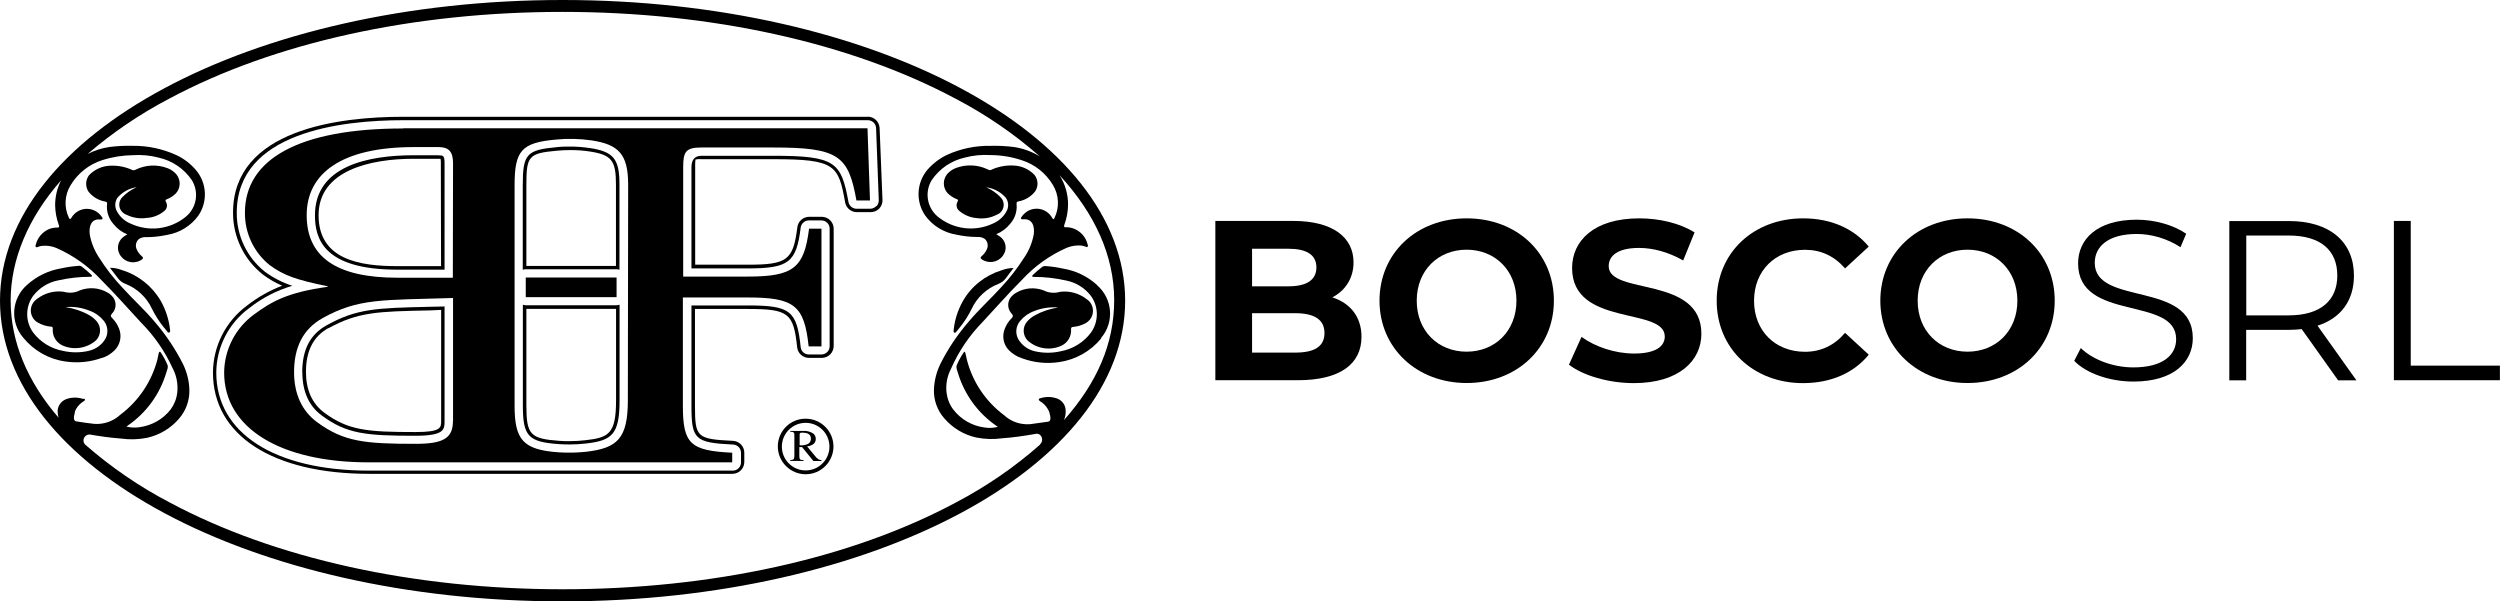 <svg xmlns="http://www.w3.org/2000/svg" id="Livello_2" viewBox="0 0 241.7 58.13"><g id="Livello_1-2" data-name="Livello_1"><g><path d="M131.63,32.56c0,2.66-2.11,4.2-6.16,4.2h-7.97v-15.4h7.53c3.85,0,5.83,1.61,5.83,4,0,1.54-.79,2.73-2.05,3.39,1.72.55,2.82,1.87,2.82,3.81ZM121.05,24.05v3.63h3.54c1.74,0,2.68-.62,2.68-1.83s-.95-1.8-2.68-1.8h-3.54ZM128.05,32.19c0-1.3-.99-1.91-2.84-1.91h-4.16v3.81h4.16c1.85,0,2.84-.57,2.84-1.89Z"></path><path d="M133.37,29.07c0-4.58,3.56-7.96,8.43-7.96s8.43,3.37,8.43,7.96-3.59,7.96-8.43,7.96-8.43-3.39-8.43-7.96ZM146.61,29.07c0-2.93-2.07-4.93-4.82-4.93s-4.82,2-4.82,4.93,2.07,4.93,4.82,4.93,4.82-2,4.82-4.93Z"></path><path d="M151.69,35.25l1.21-2.68c1.3.95,3.23,1.61,5.08,1.61,2.11,0,2.97-.7,2.97-1.65,0-2.88-8.96-.9-8.96-6.62,0-2.62,2.11-4.8,6.49-4.8,1.94,0,3.92.46,5.35,1.36l-1.1,2.71c-1.43-.81-2.9-1.21-4.27-1.21-2.11,0-2.93.79-2.93,1.76,0,2.84,8.96.88,8.96,6.54,0,2.57-2.13,4.77-6.53,4.77-2.44,0-4.91-.73-6.27-1.78Z"></path><path d="M165.97,29.07c0-4.64,3.56-7.96,8.36-7.96,2.66,0,4.88.97,6.34,2.73l-2.29,2.11c-1.03-1.19-2.33-1.8-3.87-1.8-2.88,0-4.93,2.02-4.93,4.93s2.05,4.93,4.93,4.93c1.54,0,2.84-.62,3.87-1.83l2.29,2.11c-1.45,1.78-3.67,2.75-6.36,2.75-4.77,0-8.34-3.32-8.34-7.96Z"></path><path d="M181.79,29.07c0-4.58,3.56-7.96,8.43-7.96s8.43,3.37,8.43,7.96-3.59,7.96-8.43,7.96-8.43-3.39-8.43-7.96ZM195.04,29.07c0-2.93-2.07-4.93-4.82-4.93s-4.82,2-4.82,4.93,2.07,4.93,4.82,4.93,4.82-2,4.82-4.93Z"></path><path d="M200.53,34.9l.64-1.25c1.1,1.08,3.06,1.87,5.08,1.87,2.88,0,4.14-1.21,4.14-2.73,0-4.22-9.48-1.63-9.48-7.33,0-2.27,1.76-4.22,5.68-4.22,1.74,0,3.54.51,4.77,1.36l-.55,1.3c-1.32-.86-2.86-1.28-4.22-1.28-2.82,0-4.07,1.25-4.07,2.79,0,4.22,9.48,1.67,9.48,7.28,0,2.27-1.8,4.2-5.74,4.2-2.31,0-4.58-.81-5.72-2Z"></path><path d="M226.05,36.77l-3.52-4.95c-.4.04-.79.07-1.23.07h-4.14v4.88h-1.63v-15.4h5.76c3.92,0,6.29,1.98,6.29,5.28,0,2.42-1.28,4.12-3.52,4.84l3.76,5.28h-1.78ZM225.97,26.64c0-2.46-1.63-3.87-4.71-3.87h-4.09v7.72h4.09c3.08,0,4.71-1.43,4.71-3.85Z"></path><path d="M231.44,21.36h1.63v13.99h8.62v1.41h-10.25v-15.4Z"></path></g><g><path d="M57.03,14.32h0c-.62-.1-1.24-.15-1.87-.15-.44,0-.89,0-1.35.06-2.88.26-3.27.67-3.27,3.64v8.21c.09-.03.19-.05.28-.05h8.78c.1,0,.2.02.29.05v-8.25c0-2.48-.58-3.17-2.88-3.52ZM59.55,25.71h-8.66v-7.83c0-2.81.22-3.06,2.96-3.31.44-.04.89-.06,1.31-.06.61,0,1.21.04,1.81.13,2.15.32,2.58.86,2.58,3.18v7.88Z"></path><path d="M42.41,15.01h-2.42c-4.35,0-9.54,1.01-9.54,5.8,0,2.26.82,5.26,7.96,5.26h4.57v-10.28c0-.77-.14-.77-.58-.77ZM38.42,25.73c-3.55,0-7.62-.58-7.62-4.92s5-5.46,9.21-5.46h2.58c.03.14.04.28.03.43l.02,9.95h-4.23Z"></path><path d="M38.98,12.42c-10.11,0-15.3,2.98-15.3,8.14-.02,1.97.86,3.84,2.39,5.07,1.4,1.02,2.57,1.42,5.61,2.05v.05c-3.86.53-5.43,1.42-7.13,2.68-1.79,1.31-2.86,3.39-2.88,5.61,0,5.41,5.49,8.68,13.96,8.68h35.16v-.93c-4.03-.2-4.77-.83-4.77-4.54v-10.47h6.23c4.51,0,5.51.73,5.93,4.73h1.24v-11.38h-1.2c-.47,3.8-1.52,4.63-5.93,4.63h-6.24v-10.58c0-1.51.26-1.9,1.78-1.9h6.91c6.33,0,7.29.78,8.06,5.12h1.31l-.24-6.98h-44.89ZM43.79,40.71c0,1.66-.93,2.2-3.62,2.2-4.9,0-6.95-.2-9.52-2.1-1.46-1.07-2.22-2.73-2.22-4.83,0-2.34.82-4.14,2.75-5.22,3.51-1.95,5.76-1.73,12.62-1.95v11.9ZM43.79,26.85h-5.37c-5.9,0-8.77-2-8.77-6.05s3.39-6.58,10.36-6.58h2.39c.99,0,1.4.44,1.4,1.56l-.02,11.07ZM60.7,38.71c0,3.71-1.04,4.6-3.97,4.96-.9.1-1.82.12-2.72.06-3.45-.24-4.26-1.21-4.26-4.52v-21.29c0-3.37.67-4.13,4.03-4.43,1.13-.11,2.27-.08,3.4.08,2.64.4,3.55,1.34,3.55,4.3l-.03,20.86Z"></path><rect x="50.83" y="26.83" width="8.78" height="1.9"></rect><path d="M54.38,0C24.35,0,0,13.01,0,29.07s24.35,29.07,54.38,29.07,54.4-13.01,54.4-29.07S84.42,0,54.38,0ZM7.22,39.86c.04-.13.09-.25.16-.36.17-.28.41-.52.7-.7.07-.04.15-.08.13-.18-.02-.1-.14-.06-.21-.06-.5-.16-1.03-.16-1.52,0-.51.16-.88.61-.91,1.15,0,.23.03.46.1.68-3.04-3.52-4.64-7.37-4.64-11.33s1.69-8.01,4.88-11.63c-.38.74-.58,1.57-.58,2.41.01.65.13,1.29.35,1.9.06.18.06.26-.11.26-.28,0-.55.04-.81.14-.65.27-1.13.83-1.3,1.51,0,.08-.06.17,0,.23.06.06.13,0,.2,0,.13-.06.26-.1.4-.11.47-.05.94.02,1.38.2,1.66.73,3.16,1.8,4.39,3.14,1.31,1.31,2.54,2.71,3.81,4.08,1.27,1.28,2.31,2.78,3.06,4.43.37.71.52,1.51.44,2.3-.06.6-.28,1.16-.63,1.65-.73.95-1.82,1.57-3.01,1.73-.43.07-.86.05-1.28-.06l.11-.08c1.82-1.24,3.14-3.07,3.76-5.18.06-.22.2-.46.1-.7-.17-.42-.39-.81-.64-1.19-.09-.14-.16-.1-.2.04-.04.14-.09.44-.14.66-.56,2.12-1.82,3.99-3.58,5.31-.68.63-1.6.95-2.52.88-.58-.07-1.15-.14-1.73-.24-.27-.05-.29-.32-.14-.88ZM100.56,42.98c-2.49,2.2-5.24,4.08-8.18,5.62-10.12,5.42-23.62,8.37-38,8.37s-27.87-2.98-37.99-8.4c-2.93-1.53-5.67-3.41-8.16-5.59-.22-.23-.21-.59.02-.81.1-.1.24-.16.38-.16h.05c1.01.17,2.01.32,3.03.39.83.12,1.68.09,2.5-.07,1.21-.27,2.31-.92,3.11-1.87.66-.76,1.01-1.74.99-2.75-.02-.88-.24-1.75-.63-2.54-.74-1.45-1.64-2.8-2.7-4.03-1-1.2-2.15-2.22-3.19-3.38-.82-.87-1.55-1.81-2.18-2.81-.46-.68-.78-1.45-.93-2.26-.1-.81.12-1.56,1.03-1.47h.06c.05,0,.12,0,.14-.07.02-.07-.03-.12-.06-.17-.52-.8-1.59-1.03-2.39-.51-.23.15-.42.35-.55.58-.13.2-.17.14-.25,0-.48-1.01-.42-2.2.17-3.15.69-1.15,1.79-2.02,3.07-2.42.97-.31,1.99-.47,3.01-.48.82-.05,1.64.03,2.43.24,1.31.29,2.46,1.07,3.21,2.18.71,1.16.47,2.66-.58,3.53-1.51,1.24-3.6,1.49-5.36.66-.53-.22-.98-.61-1.27-1.12-.26-.41-.26-.94,0-1.35.48-.57,1.15-.94,1.88-1.04-.51.22-.97.53-1.36.93-.42.39-.44,1.04-.05,1.46.12.12.26.22.42.27.6.3,1.28.41,1.94.31.62-.03,1.21-.26,1.69-.65.29-.21.37-.6.18-.91-.07-.15-.05-.19.08-.24.33-.13.64-.32.89-.58.47-.52.48-1.31.03-1.85-.23-.26-.52-.46-.84-.58-1-.38-2.1-.33-3.06.13-.09.06-.21.09-.32.06-.66-.31-1.39-.46-2.12-.43-.79.01-1.55.35-2.1.93-.34.46-.36,1.08-.05,1.57.4.51.98.86,1.63.97.12.04.2.06.17.23-.08.71.15,1.42.63,1.95.35.44.81.78,1.33.99-.13.07-.25.15-.37.24-.41.3-.61.81-.51,1.31.18.8.97,1.3,1.77,1.11.19-.04.37-.12.53-.24.14-.1.11-.19,0-.29-.23-.19-.41-.43-.52-.7-.15-.34-.06-.74.22-.98.22-.14.47-.21.73-.18.67,0,1.34-.08,2-.22,1.22-.2,2.31-.88,3.03-1.88.91-1.35.81-3.14-.24-4.38-.52-.61-1.15-1.1-1.87-1.44-1.34-.62-2.8-.93-4.27-.91-.74-.02-1.49.02-2.22.11-.74.11-1.46.34-2.12.68,2.42-2.08,5.06-3.87,7.89-5.35C26.5,4.11,40,1.15,54.38,1.15s27.87,2.98,38.02,8.4c2.93,1.53,5.66,3.4,8.14,5.58-.77-.47-1.63-.79-2.53-.92-.74-.09-1.48-.13-2.22-.11-1.47-.03-2.93.27-4.27.89-.72.35-1.35.84-1.87,1.44-1.04,1.25-1.13,3.03-.22,4.38.72,1.01,1.82,1.68,3.04,1.88.66.14,1.33.22,2,.22.26-.02.52.04.73.18.28.24.37.64.22.98-.11.27-.29.51-.52.7-.11.1-.14.19,0,.29.67.47,1.59.32,2.06-.34.11-.16.2-.34.24-.53.1-.5-.1-1.01-.51-1.31-.11-.08-.22-.14-.37-.24.52-.21.98-.55,1.33-.99.48-.53.71-1.24.63-1.95,0-.17.06-.2.18-.23.64-.11,1.22-.46,1.62-.97.32-.48.3-1.11-.05-1.57-.54-.59-1.31-.92-2.11-.93-.73-.03-1.46.12-2.12.43-.11.05-.21,0-.32-.06-.96-.46-2.07-.5-3.06-.13-.32.12-.61.32-.84.58-.45.54-.44,1.33.03,1.85.25.25.56.45.89.58.13.05.15.09.08.24-.18.3-.11.7.18.91.46.39,1.04.63,1.64.68.66.1,1.34,0,1.94-.31.54-.18.83-.77.64-1.31-.05-.16-.15-.3-.27-.42-.39-.39-.85-.71-1.36-.93.74.09,1.42.46,1.9,1.02.28.4.29.93.03,1.35-.28.5-.73.89-1.26,1.12-1.76.84-3.85.58-5.36-.66-1.04-.87-1.29-2.37-.58-3.53.75-1.11,1.9-1.89,3.21-2.18.79-.21,1.61-.29,2.42-.24,1.02,0,2.04.16,3.02.48,1.29.4,2.38,1.26,3.07,2.42.58.96.64,2.14.16,3.15-.08.17-.12.23-.25,0-.48-.83-1.54-1.11-2.36-.63-.23.14-.43.33-.58.55-.03.05-.08.09-.06.17.02.07.09.07.14.07h.05c.91-.09,1.15.66,1.04,1.47-.15.81-.47,1.58-.94,2.26-.64,1-1.37,1.95-2.18,2.81-1.04,1.15-2.19,2.18-3.19,3.38-1.06,1.23-1.97,2.58-2.7,4.03-.39.79-.61,1.66-.64,2.54-.02,1.01.33,1.99,1,2.75.81.94,1.9,1.6,3.11,1.86.82.16,1.67.19,2.5.07,1.02-.07,2.03-.22,3.03-.39l.23-.04c.52-.09.81.63.4,1ZM102.11,38.5c-.49-.16-1.03-.16-1.52,0-.06,0-.14.03-.16.11-.01.07.06.14.12.18.31.18.56.43.74.74.07.11.13.23.17.36.16.58.13.83-.14.88-.58.09-1.15.16-1.73.24-.93.07-1.84-.24-2.53-.88-1.76-1.32-3.02-3.19-3.57-5.31-.06-.22-.09-.44-.15-.66-.06-.22-.1-.18-.2-.04-.25.37-.47.77-.64,1.19-.09.24.04.47.1.7.62,2.11,1.95,3.94,3.76,5.18l.11.08c-.42.11-.86.13-1.28.06-1.19-.15-2.28-.77-3.02-1.73-.37-.48-.59-1.06-.66-1.66-.09-.79.07-1.59.44-2.3.73-1.66,1.75-3.18,3.02-4.48,1.27-1.36,2.5-2.77,3.81-4.08,1.23-1.34,2.72-2.41,4.39-3.14.44-.17.91-.24,1.38-.2.14.02.27.06.4.11.06,0,.14.1.2,0,.06-.1.03-.16,0-.23-.17-.69-.66-1.25-1.32-1.51-.26-.1-.53-.15-.81-.14-.17,0-.17-.09-.11-.26.22-.61.34-1.25.35-1.9.01-1.02-.28-2.02-.83-2.88,3.45,3.74,5.29,7.84,5.29,12.09s-1.68,8.01-4.85,11.59c.11-.29.18-.59.16-.9,0-.56-.37-1.05-.91-1.21Z"></path><path d="M9.84,34.62c.47-.15.89-.41,1.24-.75.55-.55.72-1.38.43-2.1-.15-.39-.39-.74-.68-1.04-.15-.14-.16-.24,0-.41.47-.48.46-1.25-.02-1.72-.03-.03-.06-.05-.09-.08-.1-.1-.22-.19-.35-.25-.8-.46-1.77-.53-2.64-.2-.43.22-.93.28-1.4.18-.07-.02-.14-.04-.22-.05-.9-.11-1.81.14-2.53.7-.62.41-.79,1.24-.38,1.86.12.19.29.34.49.44.38.22.81.35,1.24.38.13,0,.18.06.17.22-.05.65.3,1.27.88,1.57,1.1.52,2.41.33,3.32-.48.47-.5.5-1.27.07-1.8-.21-.25-.46-.46-.74-.62-.71-.4-1.49-.66-2.3-.78.79-.07,1.59.05,2.33.35.54.19,1.01.53,1.37.97.41.5.47,1.2.15,1.76-.35.59-.93,1-1.6,1.15-.82.19-1.68.19-2.5,0-1.15-.21-2.18-.85-2.88-1.78-.76-1.05-.76-2.47,0-3.53.6-.78,1.45-1.31,2.41-1.5,1.02-.23,2.06-.35,3.11-.35.06,0,.14,0,.17-.06.03-.06-.05-.11-.09-.16-.27-.26-.55-.5-.85-.73-.09-.08-.2-.12-.32-.11-.58.04-1.16.12-1.73.25-1.22.2-2.36.76-3.28,1.59-1.51,1.31-1.67,3.6-.37,5.11,1.02,1.25,2.47,2.08,4.08,2.3,1.21.18,2.44.05,3.58-.37l-.08.04Z"></path><path d="M15.54,29.09c-.83-1.43-2.17-2.5-3.76-2.98-.37-.15-.76-.22-1.15-.22l.78,1.02c.18.24.43.43.71.53,1.13.44,2.05,1.3,2.56,2.39.32.64.7,1.25,1.15,1.81.11.12.21.24.3.37.06.08.12.2.24.13.12-.07.08-.17.07-.27-.11-.98-.42-1.93-.9-2.79Z"></path><path d="M106.44,32.69c1.31-1.52,1.14-3.8-.37-5.11v-.02c-.93-.84-2.06-1.39-3.29-1.59-.57-.13-1.15-.21-1.73-.25-.12,0-.23.03-.32.11-.3.23-.58.47-.85.73-.03.05-.1.09-.09.15.02.06.11.06.17.06,1.05,0,2.09.12,3.11.35.96.19,1.82.72,2.41,1.5.75,1.05.75,2.47,0,3.53-.71.95-1.76,1.6-2.93,1.81-.82.19-1.68.19-2.5,0-.67-.15-1.24-.57-1.59-1.15-.32-.56-.26-1.26.15-1.76.36-.44.83-.78,1.36-.97.74-.3,1.54-.42,2.34-.35-.81.12-1.59.38-2.3.78-.29.16-.54.37-.75.63-.42.53-.38,1.29.09,1.78.91.82,2.22,1.01,3.32.48.58-.3.93-.91.88-1.57,0-.16.05-.21.18-.22.44-.04.86-.16,1.24-.37.65-.36.89-1.17.54-1.83-.1-.19-.25-.35-.43-.47-.72-.57-1.64-.84-2.55-.73-.07,0-.15.03-.22.05-.47.1-.97.04-1.4-.18-.87-.33-1.84-.26-2.64.21-.13.07-.25.15-.35.25-.52.43-.6,1.19-.17,1.72.02.03.05.05.07.08.14.17.14.26,0,.41-.3.29-.53.65-.68,1.04-.29.72-.13,1.55.43,2.1.35.34.77.6,1.24.75,1.14.42,2.37.55,3.58.37,1.6-.23,3.06-1.05,4.08-2.3Z"></path><path d="M92.26,32.15c.12.07.17-.06.24-.13.06-.08.2-.26.3-.37.45-.56.84-1.16,1.15-1.81.52-1.1,1.44-1.95,2.57-2.39.28-.11.53-.29.71-.53l.76-1.01c-.39,0-.78.08-1.15.22-1.58.48-2.93,1.54-3.75,2.98-.48.86-.79,1.81-.89,2.79,0,.1-.03.21.06.27h0Z"></path><path d="M78.96,44.28l-.93-1.12c.58-.09.84-.34.84-.72,0-.2-.08-.39-.23-.52-.29-.19-.63-.28-.97-.26h-1.27v.08c.36,0,.4.08.4.4v1.88c0,.39-.05.43-.4.46v.08h1.29v-.08c-.36,0-.41-.07-.41-.41v-.85h.26l1.1,1.35h.78v-.09c-.17,0-.34-.07-.44-.21h-.03ZM77.31,43.05v-1.04c0-.16.08-.18.24-.18.58,0,.85.19.85.58,0,.2-.09.39-.26.5-.26.12-.54.17-.82.14Z"></path><path d="M77.89,40.48h-.02c-1.48,0-2.68,1.21-2.67,2.7.01,1.48,1.23,2.68,2.71,2.67,1.47-.01,2.66-1.2,2.67-2.68,0-1.48-1.2-2.69-2.69-2.69ZM77.89,45.48c-1.27,0-2.3-1.03-2.3-2.3s1.03-2.3,2.3-2.3,2.3,1.03,2.3,2.3-1.03,2.3-2.3,2.3Z"></path><path d="M83.86,11.29h-44.89c-6.14,0-16.44,1.2-16.44,9.27-.01,2.33,1.05,4.53,2.88,5.98.58.43,1.2.8,1.87,1.08-1.22.47-2.36,1.11-3.38,1.91-2.07,1.52-3.3,3.93-3.31,6.5,0,6.05,5.76,9.78,15.1,9.78h35.12c.64,0,1.15-.52,1.15-1.15v-.89c0-.61-.48-1.12-1.09-1.15-3.51-.17-3.68-.33-3.68-3.41v-9.34h5.09c3.95,0,4.44.38,4.79,3.72.07.58.57,1.02,1.15,1.01h1.23c.64,0,1.15-.52,1.15-1.15v-11.34c0-.64-.52-1.15-1.15-1.15h-1.21c-.58,0-1.07.42-1.15.99-.4,3.21-.98,3.64-4.79,3.64h-5.09v-9.43c-.01-.25,0-.49.03-.74.2-.04.41-.05.61-.03h6.91c6.02,0,6.3.58,6.95,4.19.11.55.59.94,1.15.93h1.31c.31,0,.61-.12.83-.34.21-.22.33-.52.32-.83l-.28-6.98c-.04-.61-.54-1.08-1.15-1.08ZM84.74,19.93h-.03c-.15.16-.36.25-.58.25h-1.31c-.39,0-.72-.27-.79-.65-.7-3.86-1.25-4.47-7.29-4.47h-6.91q-.98,0-.98,1.11v9.78h5.43c3.99,0,4.71-.58,5.13-3.94.05-.4.39-.7.79-.7h1.21c.44,0,.8.35.8.79v11.38c0,.44-.36.79-.8.79h-1.21c-.41,0-.75-.3-.79-.71-.37-3.53-.99-4.03-5.13-4.03h-5.43v9.7c0,3.26.33,3.57,4.03,3.75.42.02.76.37.76.79v.93c0,.44-.35.8-.79.8-.02,0-.05,0-.07,0h-35.11c-9.11,0-14.76-3.63-14.76-9.47.01-2.46,1.19-4.78,3.18-6.24,1.24-.98,2.65-1.71,4.17-2.16-.95-.31-1.85-.77-2.65-1.36-1.74-1.38-2.74-3.49-2.72-5.71,0-7.78,10.09-8.94,16.12-8.94h44.89c.43,0,.78.33.8.76l.26,6.98c0,.21-.07.42-.22.58Z"></path><path d="M29.23,35.98c0,1.86.63,3.28,1.89,4.2,2.41,1.78,4.29,1.95,9.04,1.95,2.82,0,2.82-.62,2.82-1.41v-11.09l-1.42.03c-5.18.12-7.08.17-10,1.8-1.58.88-2.34,2.36-2.34,4.53ZM31.74,31.74c2.88-1.58,4.75-1.63,9.85-1.73l1.06-.05v10.74c0,.64,0,1.07-2.48,1.07-4.67,0-6.51-.16-8.83-1.88-1.15-.86-1.76-2.18-1.76-3.93,0-2.04.71-3.42,2.16-4.24Z"></path><path d="M50.83,29.51c-.1,0-.19-.02-.28-.05v9.74c0,2.98.52,3.53,3.51,3.74.33.02.67.03,1,.03.53,0,1.05-.03,1.58-.09,2.53-.29,3.26-.87,3.26-4.17v-9.25c-.09.03-.19.05-.29.05h-8.78ZM59.56,38.72c0,3.23-.72,3.59-2.96,3.84-.51.06-1.02.09-1.54.09-.32,0-.65,0-.97-.03-2.81-.2-3.2-.58-3.2-3.4v-9.36h8.67v8.87Z"></path></g></g></svg>